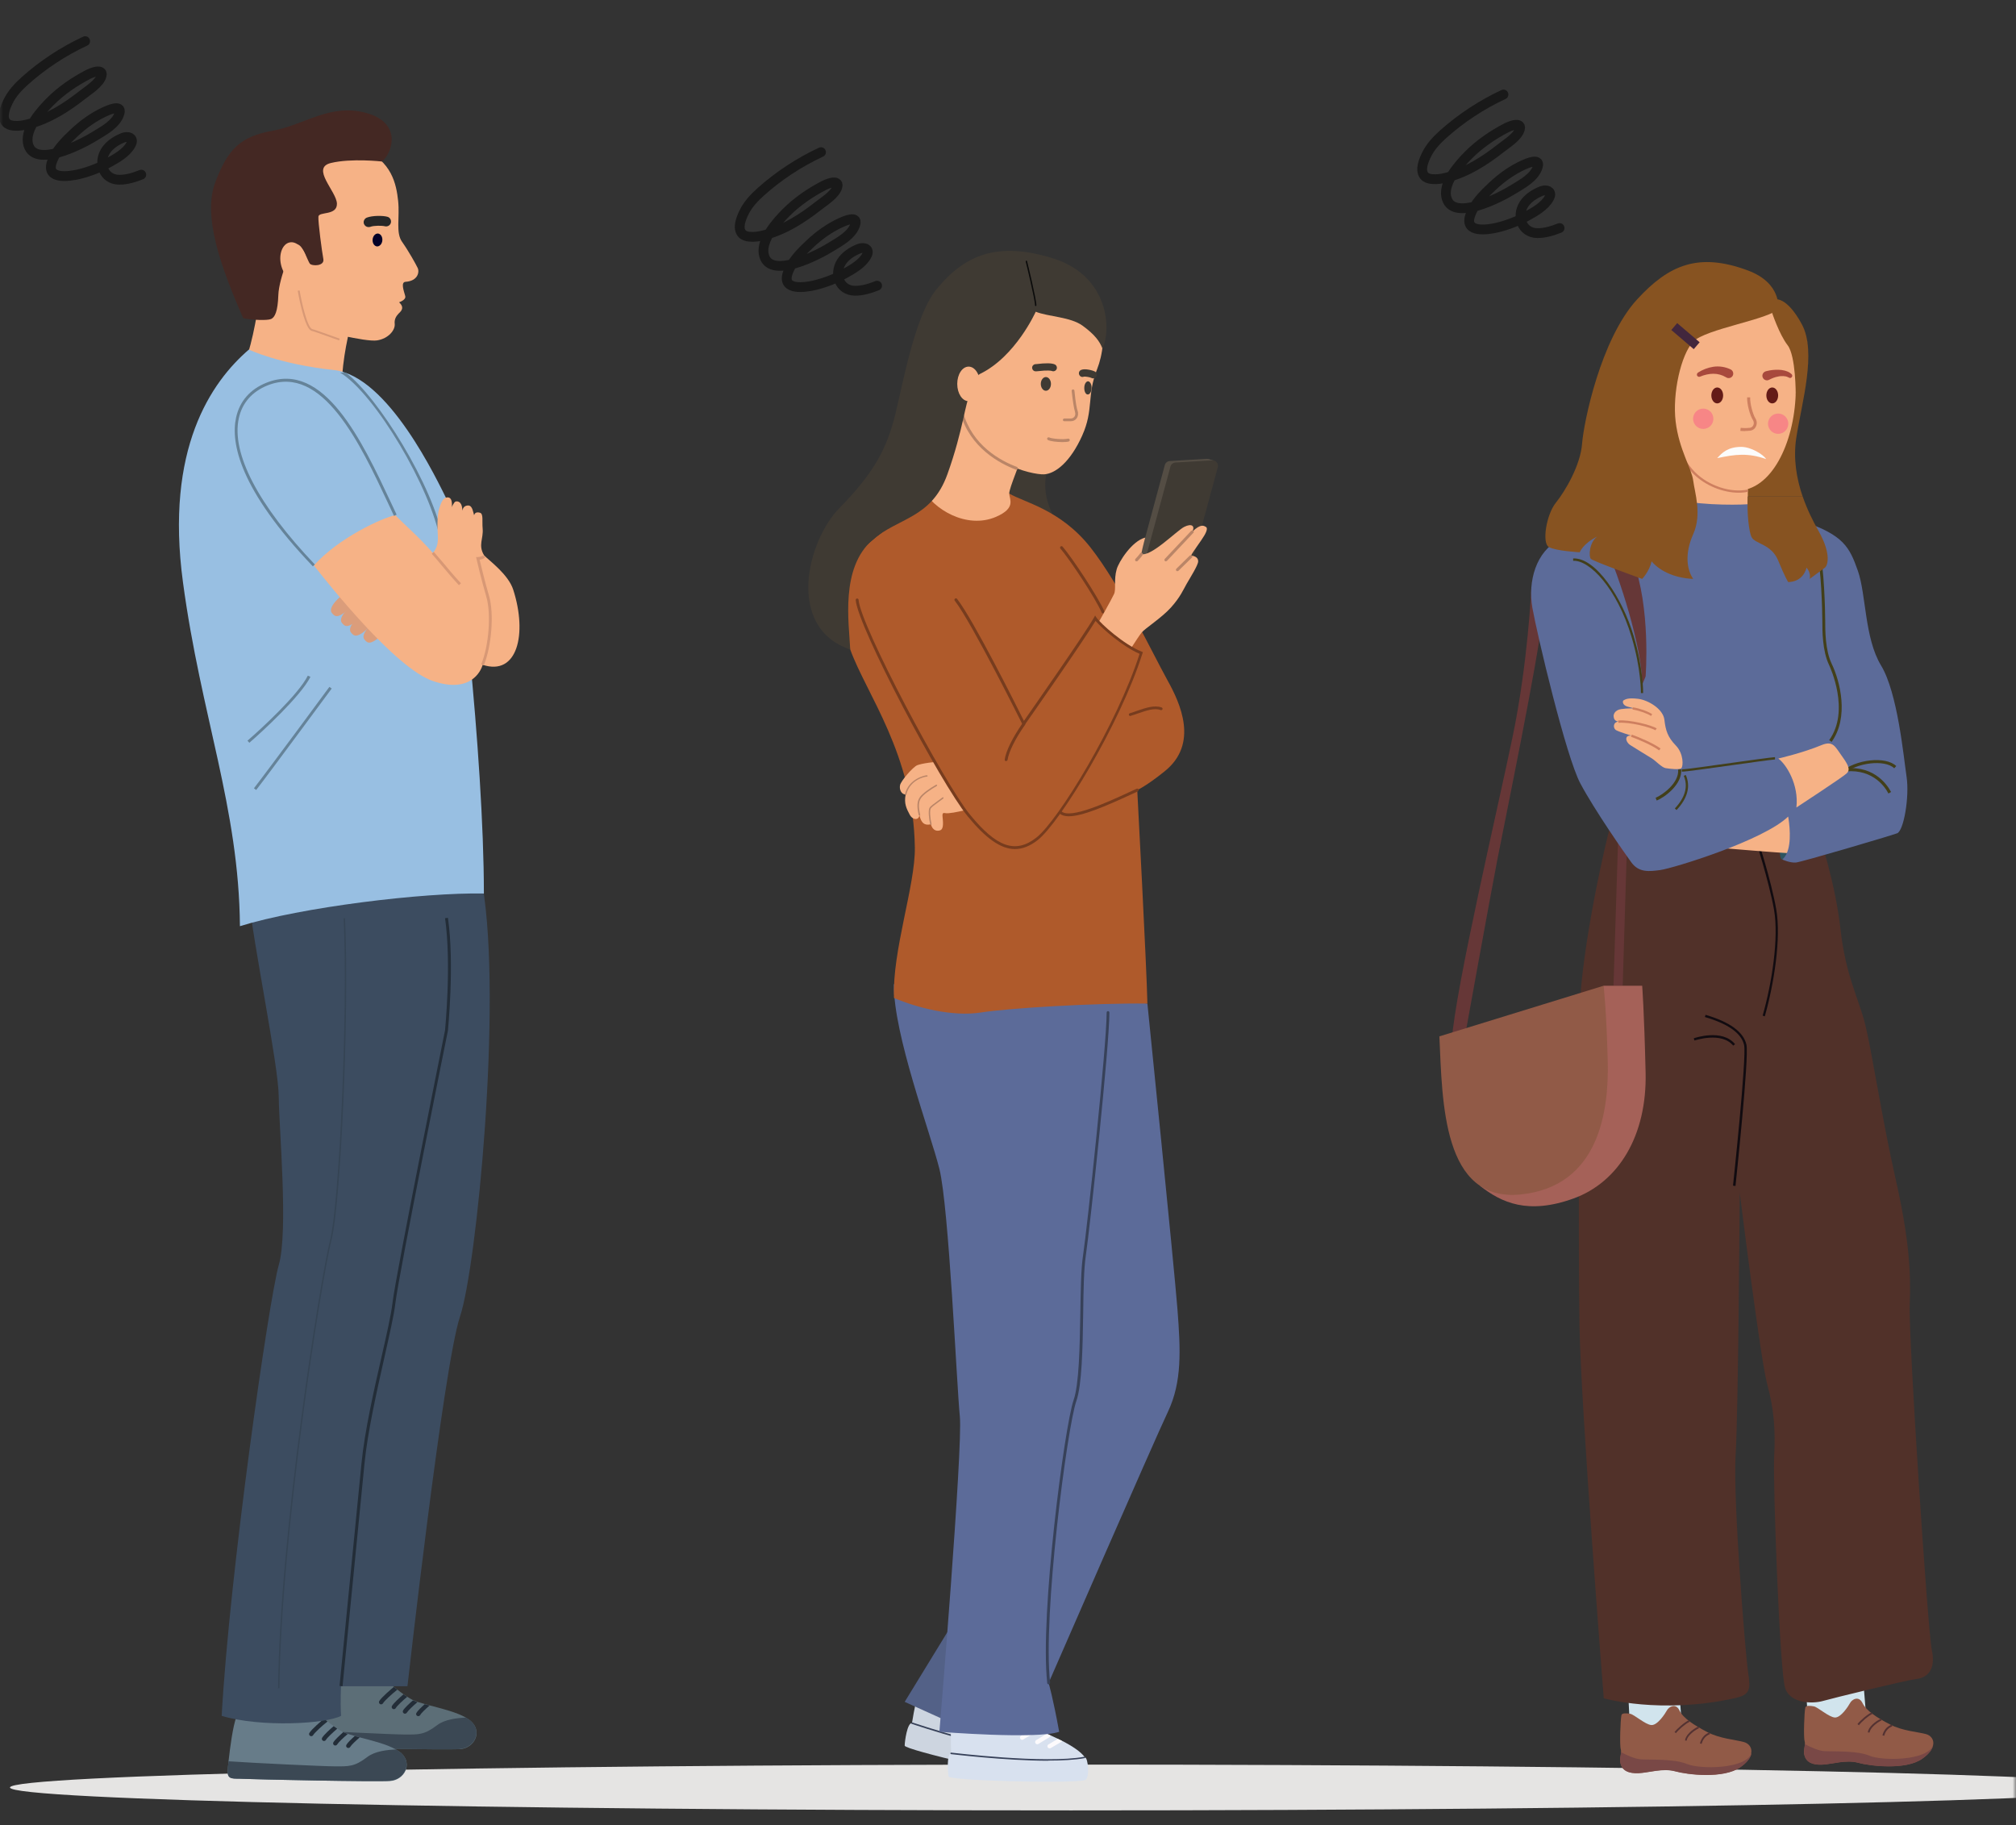 <svg width="306" height="277" viewBox="0 0 306 277" fill="none" xmlns="http://www.w3.org/2000/svg">
<rect x="0" y="0" width="306" height="277" fill="#333333" stroke="none"/>
<mask id="mask0_481_740" style="mask-type:alpha" maskUnits="userSpaceOnUse" x="0" y="0" width="306" height="277">
<rect width="306" height="277" fill="#D9D9D9"/>
</mask>
<g mask="url(#mask0_481_740)">
<g style="mix-blend-mode:multiply">
<path d="M162.561 274.776C251.505 274.776 323.609 273.219 323.609 271.298C323.609 269.378 251.505 267.821 162.561 267.821C73.617 267.821 1.513 269.378 1.513 271.298C1.513 273.219 73.617 274.776 162.561 274.776Z" fill="#E5E4E3"/>
</g>
<path d="M69.801 265.466C67.677 265.633 48.934 265.237 47.517 265.154C46.101 265.07 45.081 265.404 45.164 263.967C45.164 263.633 45.227 263.113 45.289 262.488C45.518 260.385 45.956 257.094 46.497 255.72L57.452 253.991C57.452 253.991 58.535 255.011 59.805 256.032C59.971 256.178 60.138 256.303 60.325 256.448C60.638 256.698 60.95 256.948 61.263 257.157C61.45 257.302 61.638 257.427 61.825 257.531C62.096 257.719 62.367 257.865 62.596 257.99C62.637 258.01 62.679 258.031 62.741 258.052C62.929 258.135 63.179 258.219 63.429 258.323C63.741 258.427 64.116 258.531 64.491 258.635C64.741 258.698 64.99 258.76 65.24 258.843C67.115 259.343 69.364 259.885 70.759 260.718C71.03 260.884 71.28 261.051 71.488 261.238C73.3 262.884 71.967 265.341 69.822 265.487L69.801 265.466Z" fill="#5C6E77"/>
<path d="M69.801 265.466C67.677 265.633 48.934 265.237 47.517 265.154C46.101 265.071 45.081 265.383 45.164 263.967C45.164 263.634 45.227 263.113 45.289 262.488C48.809 262.738 59.68 263.259 61.471 263.259C63.512 263.259 64.387 263.342 66.344 261.843C67.51 260.947 69.406 260.739 70.739 260.697C71.009 260.864 71.259 261.03 71.467 261.197C73.279 262.842 71.946 265.3 69.801 265.446V265.466Z" fill="#3B4854"/>
<path d="M60.305 256.448C60.305 256.448 60.284 256.49 60.263 256.49C59.555 257.052 58.368 258.114 58.139 258.51C58.077 258.614 57.972 258.677 57.847 258.677C57.785 258.677 57.743 258.677 57.681 258.635C57.535 258.552 57.473 258.343 57.556 258.198C57.889 257.615 59.43 256.323 59.784 256.032C59.951 256.178 60.117 256.302 60.305 256.448Z" fill="#232D38"/>
<path d="M61.805 257.532C61.117 258.115 60.264 258.907 60.076 259.24C60.014 259.344 59.91 259.406 59.785 259.406C59.722 259.406 59.681 259.406 59.618 259.365C59.451 259.281 59.41 259.073 59.493 258.927C59.743 258.49 60.639 257.678 61.242 257.157C61.43 257.303 61.617 257.428 61.805 257.532Z" fill="#232D38"/>
<path d="M63.387 258.323C62.721 258.885 61.95 259.614 61.763 259.927C61.7 260.031 61.596 260.093 61.471 260.093C61.409 260.093 61.367 260.093 61.305 260.052C61.138 259.968 61.096 259.76 61.18 259.614C61.388 259.239 62.117 258.573 62.679 258.073C62.867 258.157 63.117 258.24 63.367 258.344L63.387 258.323Z" fill="#232D38"/>
<path d="M65.22 258.843C64.595 259.385 63.928 260.009 63.783 260.301C63.72 260.405 63.616 260.468 63.491 260.468C63.429 260.468 63.387 260.468 63.325 260.426C63.158 260.343 63.116 260.134 63.2 259.989C63.387 259.655 63.949 259.114 64.47 258.656C64.72 258.718 64.97 258.781 65.22 258.864V258.843Z" fill="#232D38"/>
<path d="M59.201 270.299C57.077 270.465 38.333 270.07 36.917 269.986C35.501 269.903 34.48 270.216 34.564 268.799C34.564 268.466 34.626 267.946 34.689 267.321C34.918 265.217 35.355 261.927 35.897 260.552L46.851 258.824C46.851 258.824 47.934 259.844 49.205 260.865C49.371 261.01 49.538 261.135 49.725 261.281C50.038 261.531 50.35 261.781 50.662 261.989C50.85 262.135 51.037 262.26 51.225 262.385C51.495 262.572 51.766 262.718 51.995 262.843C52.037 262.864 52.078 262.885 52.141 262.906C52.328 262.989 52.578 263.072 52.828 263.176C53.141 263.28 53.516 263.385 53.89 263.489C54.14 263.551 54.39 263.614 54.64 263.697C56.514 264.197 58.764 264.738 60.159 265.571C60.43 265.738 60.68 265.905 60.888 266.071C62.7 267.716 61.367 270.174 59.222 270.32L59.201 270.299Z" fill="#677C89"/>
<path d="M59.201 270.298C57.077 270.465 38.333 270.069 36.917 269.986C35.501 269.902 34.48 270.215 34.564 268.798C34.564 268.465 34.626 267.945 34.689 267.32C38.208 267.57 49.08 268.09 50.871 268.09C52.911 268.09 53.786 268.174 55.744 266.674C56.91 265.779 58.805 265.57 60.138 265.529C60.409 265.695 60.659 265.862 60.867 266.029C62.679 267.674 61.346 270.131 59.201 270.277V270.298Z" fill="#3B4854"/>
<path d="M49.705 261.281C49.705 261.281 49.684 261.322 49.663 261.322C48.955 261.884 47.768 262.947 47.539 263.342C47.476 263.446 47.372 263.509 47.247 263.509C47.185 263.509 47.143 263.509 47.08 263.467C46.914 263.384 46.872 263.176 46.956 263.03C47.289 262.447 48.83 261.156 49.184 260.864C49.35 261.01 49.517 261.135 49.705 261.281Z" fill="#232D38"/>
<path d="M51.203 262.363C50.516 262.947 49.662 263.738 49.475 264.071C49.412 264.175 49.308 264.238 49.183 264.238C49.121 264.238 49.079 264.238 49.017 264.196C48.85 264.113 48.808 263.905 48.892 263.759C49.142 263.321 50.037 262.509 50.641 261.989C50.829 262.134 51.016 262.259 51.203 262.384V262.363Z" fill="#232D38"/>
<path d="M52.808 263.155C52.142 263.717 51.371 264.446 51.184 264.758C51.121 264.862 51.017 264.925 50.892 264.925C50.83 264.925 50.788 264.925 50.726 264.883C50.559 264.8 50.517 264.592 50.601 264.446C50.809 264.071 51.538 263.405 52.1 262.905C52.288 262.988 52.538 263.071 52.788 263.176L52.808 263.155Z" fill="#232D38"/>
<path d="M54.619 263.675C53.994 264.216 53.328 264.841 53.161 265.133C53.099 265.237 52.995 265.299 52.87 265.299C52.807 265.299 52.766 265.299 52.703 265.258C52.537 265.174 52.495 264.966 52.578 264.82C52.766 264.487 53.328 263.946 53.849 263.488C54.099 263.55 54.349 263.613 54.598 263.696L54.619 263.675Z" fill="#232D38"/>
<path d="M37.709 135.888C38.438 143.385 42.291 161.691 42.311 166.502C42.353 171.313 43.79 186.911 42.311 192.014C40.833 197.116 34.835 238.831 33.648 260.427C39.646 262.218 49.496 261.635 51.766 260.427C51.641 258.032 51.766 255.929 51.766 255.929H59.243C63.346 255.929 61.846 255.929 61.846 255.929C61.846 255.929 67.302 207.321 69.823 199.823C72.342 192.326 76.258 152.278 73.238 134.346H46.893L37.688 135.929L37.709 135.888Z" fill="#3C4C60"/>
<path d="M42.415 256.24H42.207C42.457 232.54 48.621 194.012 50.121 188.118C51.454 182.849 52.828 154.276 52.162 139.365H52.37C53.057 154.276 51.683 182.891 50.329 188.16C48.83 194.054 42.665 232.561 42.415 256.24Z" fill="#354454"/>
<path d="M51.975 255.928L51.537 255.886C51.537 255.886 54.057 230.249 54.87 222.085C55.349 217.212 56.765 210.964 57.91 205.945C58.702 202.488 59.368 199.51 59.576 197.761C60.076 193.408 67.49 156.733 67.553 156.358C67.553 156.275 68.552 146.362 67.553 139.364L67.99 139.302C69.01 146.341 67.99 156.317 67.99 156.421C67.907 156.817 60.513 193.47 60.014 197.802C59.805 199.593 59.118 202.571 58.347 206.029C57.223 211.027 55.807 217.275 55.328 222.106C54.516 230.27 51.995 255.907 51.995 255.907L51.975 255.928Z" fill="#232D38"/>
<path d="M37.188 54.645C39.021 60.643 49.247 66.641 52.037 63.579C51.496 59.06 52.079 54.562 52.766 51.354C52.766 51.25 52.808 51.167 52.829 51.063C53.412 48.376 54.016 46.627 54.016 46.627L46.539 39.588L40.312 38.838L39.354 45.481C39.354 45.481 38.355 52.437 37.209 54.645H37.188Z" fill="#F6B286"/>
<path d="M36.105 39.837C37.667 49.084 45.352 43.877 45.352 43.877C45.352 43.877 46.31 49.625 47.393 49.875C48.476 50.125 55.474 51.937 57.223 51.666C58.972 51.395 60.014 50.083 59.91 49.146C59.826 48.397 60.201 47.917 60.493 47.605C60.576 47.522 60.639 47.459 60.701 47.397C61.013 47.064 61.346 46.585 60.576 45.877C60.576 45.877 61.638 45.543 61.513 44.96C61.513 44.919 61.492 44.856 61.471 44.794C61.284 44.127 60.805 42.815 61.555 42.773C63.45 42.648 63.7 41.253 63.388 40.649C63.096 40.045 62.034 38.129 61.034 36.713C60.035 35.318 60.701 33.006 60.43 30.486C60.16 27.987 59.493 24.405 54.911 22.551C40.833 16.866 34.523 30.569 36.085 39.816L36.105 39.837Z" fill="#F6B286"/>
<path d="M45.185 44.107C45.185 44.107 45.435 45.565 45.81 47.022C46.58 50.042 47.143 50.167 47.351 50.23C47.642 50.292 48.476 50.605 49.538 50.979C50.142 51.188 50.808 51.438 51.474 51.667C51.495 51.562 51.537 51.479 51.558 51.396C50.871 51.146 50.204 50.917 49.621 50.709C48.517 50.313 47.705 50.021 47.413 49.959C46.705 49.792 45.852 46.273 45.477 44.086L45.185 44.128V44.107Z" fill="#D89875"/>
<path d="M56.557 36.359C56.515 36.9 56.807 37.358 57.223 37.4C57.619 37.421 57.994 37.025 58.035 36.484C58.077 35.942 57.785 35.484 57.369 35.442C56.973 35.422 56.598 35.817 56.557 36.359Z" fill="#040027"/>
<path d="M55.911 34.464C56.015 34.464 56.119 34.464 56.223 34.423C56.744 34.214 58.014 34.235 58.41 34.339C58.806 34.443 59.222 34.214 59.327 33.819C59.431 33.423 59.202 33.007 58.806 32.902C58.16 32.715 56.557 32.694 55.682 33.027C55.307 33.173 55.099 33.61 55.245 33.985C55.349 34.256 55.599 34.443 55.89 34.464H55.911Z" fill="#272727"/>
<path d="M57.972 24.509C59.472 23.364 61.179 18.699 55.64 17.158C50.1 15.617 46.247 18.97 41.374 19.844C36.501 20.719 34.585 22.593 32.669 27.696C30.753 32.798 33.481 40.462 36.917 48.293C38.271 48.584 40.583 48.668 41.145 48.418C41.707 48.168 42.165 47.314 42.248 44.773C42.332 42.232 44.456 36.859 45.248 37.13C46.039 37.401 46.705 39.587 47.018 40.004C47.33 40.42 49.288 40.42 49.08 39.317C48.871 38.213 48.267 33.694 48.33 32.882C48.392 32.069 51.183 32.777 51.141 30.903C51.079 29.029 47.122 25.488 50.225 24.738C53.328 23.989 57.951 24.509 57.951 24.509H57.972Z" fill="#442823"/>
<path d="M42.644 40.128C42.998 41.753 44.144 42.857 45.206 42.627C46.268 42.398 46.872 40.899 46.518 39.295C46.164 37.692 45.018 36.567 43.956 36.796C42.894 37.025 42.29 38.525 42.644 40.128Z" fill="#F6B286"/>
<path d="M37.772 53.061C32.045 57.997 25.026 68.118 27.775 88.403C30.504 108.688 36.272 122.578 36.418 140.572C45.623 137.698 64.283 135.428 73.447 135.616C73.447 115.123 69.511 79.198 67.928 76.032C66.345 72.867 58.931 57.039 50.684 56.164C42.437 55.29 37.772 53.061 37.772 53.061Z" fill="#98BFE2"/>
<path d="M66.845 82.114C65.429 74.096 56.911 59.767 51.642 56.56H52.475C57.286 60.121 65.825 73.762 67.282 82.03L66.845 82.114Z" fill="#658399"/>
<path d="M37.854 112.749L37.563 112.416C39.479 110.771 45.289 105.439 46.726 102.545L47.122 102.732C45.643 105.669 39.791 111.063 37.854 112.729V112.749Z" fill="#658399"/>
<path d="M38.895 119.913L38.541 119.643C40.541 117.081 49.913 104.377 49.996 104.252L50.35 104.502C50.246 104.627 40.874 117.352 38.875 119.913H38.895Z" fill="#658399"/>
<path d="M50.371 93.027C50.829 93.61 51.308 94.069 53.432 91.944C55.556 89.82 53.265 89.466 52.391 90.007C51.516 90.549 49.725 92.215 50.371 93.027Z" fill="#DB9D7B"/>
<path d="M51.891 94.527C52.349 95.11 52.828 95.568 54.953 93.444C57.077 91.32 54.786 90.966 53.911 91.507C53.036 92.049 51.245 93.715 51.891 94.527Z" fill="#DB9D7B"/>
<path d="M53.266 95.985C53.724 96.568 54.203 97.026 56.327 94.902C58.452 92.777 56.161 92.423 55.286 92.965C54.411 93.506 52.62 95.172 53.266 95.985Z" fill="#DB9D7B"/>
<path d="M55.307 97.046C55.765 97.629 56.244 98.088 58.368 95.963C60.492 93.839 58.201 93.485 57.327 94.027C56.452 94.568 54.661 96.234 55.307 97.046Z" fill="#DB9D7B"/>
<path d="M47.643 85.821C49.767 88.528 59.993 101.42 65.699 103.357C71.385 105.314 73.009 101.857 73.259 100.899C78.528 102.648 80.069 96.234 77.903 89.507C77.174 87.216 74.342 85.155 73.488 84.301C72.53 82.739 73.405 81.76 73.259 80.219C73.155 79.115 73.405 77.99 72.863 77.824C71.718 77.491 72.093 78.782 71.864 77.824C71.697 77.137 71.489 76.72 71.072 76.72C69.906 76.72 70.26 78.24 70.177 77.324C70.135 76.97 70.094 76.616 69.864 76.345C69.635 76.074 69.177 75.991 68.969 76.262C68.886 76.366 68.615 76.803 68.594 76.949C68.49 77.449 68.906 75.533 67.99 75.491C67.199 75.45 66.928 76.408 66.699 77.074C66.449 77.824 66.428 78.615 66.407 79.386C66.345 81.364 66.865 82.551 65.699 83.926C63.679 81.573 61.263 79.511 60.014 78.199C58.764 76.887 48.393 80.406 48.393 80.406L47.643 85.821Z" fill="#F6B286"/>
<path d="M40.541 58.269C34.148 60.81 32.419 69.827 47.664 85.801C51.392 81.636 58.014 78.595 60.035 78.179C55.724 69.119 49.726 54.603 40.562 58.269H40.541Z" fill="#98BFE2"/>
<path d="M47.497 85.967C36.334 74.283 35.001 67.223 35.834 63.37C36.376 60.892 37.979 59.059 40.458 58.081C49.184 54.603 55.015 67.056 59.284 76.157C59.597 76.824 59.909 77.49 60.201 78.115L59.805 78.303C59.513 77.678 59.201 77.011 58.889 76.345C54.703 67.411 48.955 55.165 40.603 58.497C38.271 59.434 36.751 61.163 36.251 63.474C35.084 68.785 39.187 76.657 47.788 85.675L47.476 85.967H47.497Z" fill="#658399"/>
<path d="M69.677 88.841C68.636 87.716 67.782 86.696 67.032 85.8C66.512 85.175 66.033 84.592 65.533 84.051L65.845 83.759C66.324 84.301 66.824 84.884 67.345 85.509C68.095 86.404 68.928 87.425 69.969 88.528L69.656 88.82L69.677 88.841Z" fill="#D89875"/>
<path d="M73.446 100.982L73.05 100.815C74.217 97.941 74.571 93.172 73.821 90.59C73.071 88.049 72.322 84.841 72.322 84.8L72.259 84.55H72.53C72.78 84.529 73.196 84.446 73.321 84.3L73.654 84.571C73.467 84.821 73.071 84.904 72.8 84.946C72.988 85.737 73.613 88.34 74.237 90.465C75.008 93.109 74.633 98.024 73.446 100.961V100.982Z" fill="#D89875"/>
<path d="M273.626 75.367H265.024C265.087 74.409 265.191 73.513 265.295 72.826L269.44 45.44C269.44 45.44 271.168 44.94 273.48 49.188C275.791 53.437 273.48 61.08 272.647 66.474C272.168 69.618 272.688 72.659 273.626 75.387V75.367Z" fill="#875321"/>
<path d="M265.295 66.454H255.381V79.928H265.295V66.454Z" fill="#F6B286"/>
<path d="M283.476 263.176L274.584 263.988L273.938 253.117L282.622 252.742L283.476 263.176Z" fill="#D1E4ED"/>
<path d="M255.32 262.551L247.448 263.218L246.906 252.347L254.57 251.972L255.32 262.551Z" fill="#D1E4ED"/>
<path d="M272.563 59.789C272.313 67.286 268.877 74.471 263.649 74.471C258.422 74.471 253.341 68.39 253.341 60.893C253.341 53.395 260.255 45.023 265.461 45.461C272.605 46.044 272.875 50.855 272.584 59.789H272.563Z" fill="#F6B286"/>
<path d="M263.901 74.783C261.527 74.783 258.84 73.7 257.07 71.95C254.633 69.514 253.175 65.369 253.175 60.892H253.529C253.529 65.286 254.945 69.326 257.32 71.7C259.361 73.741 262.714 74.845 265.275 74.304L265.338 74.637C264.88 74.741 264.401 74.783 263.901 74.783Z" fill="#CE7F5F"/>
<path d="M261.547 60.018C261.547 60.684 261.151 61.226 260.651 61.226C260.152 61.226 259.756 60.684 259.756 60.018C259.756 59.352 260.152 58.81 260.651 58.81C261.151 58.81 261.547 59.352 261.547 60.018Z" fill="#641B17"/>
<path d="M269.897 60.018C269.897 60.684 269.502 61.226 269.002 61.226C268.502 61.226 268.106 60.684 268.106 60.018C268.106 59.352 268.502 58.81 269.002 58.81C269.502 58.81 269.897 59.352 269.897 60.018Z" fill="#641B17"/>
<path d="M264.88 65.433C264.463 65.433 264.151 65.392 264.151 65.392L264.213 64.933C264.213 64.933 264.859 65.017 265.567 64.933C265.817 64.913 266.025 64.767 266.129 64.538C266.254 64.288 266.212 63.996 266.067 63.746C265.629 63.08 265.15 61.372 265.192 60.31H265.65C265.608 61.247 266.067 62.892 266.441 63.496C266.691 63.871 266.712 64.35 266.525 64.725C266.358 65.1 266.025 65.329 265.608 65.371C265.359 65.392 265.109 65.412 264.88 65.412V65.433Z" fill="#CE7F5F"/>
<path d="M268.085 69.681C267.627 68.973 265.794 67.827 264.295 67.827C262.316 67.827 261.4 68.681 260.65 69.535C263.379 68.952 265.295 68.702 268.085 69.681Z" fill="#FCFCFC"/>
<path d="M257.777 56.519C258.443 56.102 259.235 55.79 260.068 55.665C260.922 55.54 261.838 55.665 262.671 56.061C263.025 56.227 263.171 56.623 263.025 56.977C262.858 57.331 262.463 57.477 262.109 57.331C262.088 57.331 262.067 57.31 262.046 57.289L261.963 57.248C261.401 56.914 260.755 56.727 260.068 56.727C259.401 56.727 258.693 56.894 258.048 57.164C257.881 57.248 257.673 57.164 257.589 56.998C257.527 56.831 257.589 56.665 257.714 56.56H257.756L257.777 56.519Z" fill="#A8493D"/>
<path d="M244.907 123.413C242.887 130.91 239.742 146.217 239.742 154.61C239.742 163.003 239.534 188.577 239.742 201.156C239.95 213.735 243.428 257.761 243.428 257.761C243.428 257.761 252.029 260.219 263.234 257.761C265.629 257.241 265.754 256.512 265.337 253.783C264.921 251.055 263.025 227.563 263.442 220.858C263.859 214.152 264.067 181.017 264.067 181.017C264.067 181.017 267.211 206.383 268.253 210.153C269.294 213.922 269.502 217.275 269.294 221.066C269.086 224.835 270.127 253.992 270.981 256.283C271.814 258.594 275.167 258.594 276.646 258.178C278.104 257.761 289.225 255.033 290.911 254.825C292.598 254.616 293.848 253.367 293.223 250.43C292.598 247.494 289.662 202.843 289.87 198.011C290.078 193.18 289.766 187.952 287.725 178.935C285.684 169.917 284.101 159.442 283.102 155.443C282.102 151.465 280.144 148.112 279.353 140.969C278.562 133.846 276.042 126.453 276.042 126.453L244.928 123.413H244.907Z" fill="#513129"/>
<path d="M271.419 57.269C271.189 57.123 270.919 57.103 270.669 57.082C270.419 57.082 270.169 57.082 269.919 57.144C269.419 57.228 268.961 57.415 268.524 57.644C268.191 57.831 267.753 57.686 267.587 57.352C267.399 57.019 267.545 56.582 267.878 56.415C267.92 56.395 267.982 56.374 268.024 56.353L268.191 56.311C268.774 56.165 269.357 56.103 269.961 56.124C270.273 56.124 270.565 56.165 270.898 56.249C271.21 56.353 271.544 56.415 271.939 56.79C272.064 56.915 272.085 57.144 271.939 57.269C271.835 57.394 271.648 57.394 271.523 57.311L271.439 57.248L271.419 57.269Z" fill="#A8493D"/>
<path d="M260.068 63.558C260.068 64.412 259.38 65.099 258.526 65.099C257.673 65.099 256.985 64.412 256.985 63.558C256.985 62.704 257.673 62.017 258.526 62.017C259.38 62.017 260.068 62.704 260.068 63.558Z" fill="#F78686"/>
<path d="M269.898 65.849C270.749 65.849 271.439 65.159 271.439 64.308C271.439 63.457 270.749 62.767 269.898 62.767C269.047 62.767 268.357 63.457 268.357 64.308C268.357 65.159 269.047 65.849 269.898 65.849Z" fill="#F78686"/>
<path d="M267.878 154.255L267.544 154.151C268.94 149.257 270.023 142.384 269.273 138.073C268.502 133.742 266.357 127.098 266.336 127.015L266.67 126.911C266.67 126.911 268.856 133.637 269.606 138.011C270.377 142.364 269.273 149.299 267.878 154.234V154.255Z" fill="#110B10"/>
<path d="M232.432 89.299C232.432 89.299 231.933 100.503 229.621 111.687C227.309 122.87 220.957 149.757 220.353 157.962L222.353 157.317C222.353 157.317 226.226 135.866 227.309 130.305C228.392 124.745 233.453 100.17 234.098 93.818L232.453 89.32L232.432 89.299Z" fill="#663737"/>
<path d="M270.501 130.451C270.043 130.347 270.168 128.619 270.168 128.619L271.959 128.306L271.459 129.931L270.501 130.451Z" fill="#2E5460"/>
<path d="M261.464 128.723C261.464 128.723 270.107 129.452 272.189 129.535C274.272 129.597 273.939 123.433 273.939 123.433H267.712L261.464 128.723Z" fill="#F6B286"/>
<path d="M245.635 126.474L244.906 149.612H246.302L246.968 127.661L245.635 126.474Z" fill="#663737"/>
<path d="M265.295 76.532C263.067 76.678 256.757 76.678 253.341 75.512C249.947 74.346 240.179 80.177 236.68 81.927C233.182 83.676 231.87 88.195 232.598 92.277C233.327 96.359 237.701 114.873 239.888 118.934C242.074 123.016 246.448 129.285 247.614 130.888C248.78 132.492 250.384 132.263 251.988 132.055C253.987 131.784 267.711 127.556 271.418 123.933C271.418 123.933 271.98 126.931 271.418 128.91C271.106 130.055 270.523 130.451 270.523 130.451C270.523 130.451 271.689 130.993 272.605 130.909C273.501 130.826 286.975 126.848 287.954 126.473C288.954 126.119 289.849 120.954 289.391 117.893C288.933 114.832 288.037 105.147 285.517 101.003C282.997 96.838 283.268 90.257 281.998 86.633C280.727 83.03 279.832 81.218 273.688 79.136C267.545 77.053 265.316 76.532 265.316 76.532H265.295Z" fill="#5C6B99"/>
<path d="M278.02 112.603L277.645 112.332C280.873 107.855 277.749 101.191 277.624 100.92C276.604 98.796 276.604 95.713 276.604 94.235C276.604 92.589 276.416 86.092 275.792 83.905L276.229 83.78C276.854 86.008 277.041 92.569 277.041 94.235C277.041 95.692 277.041 98.692 278.02 100.732C279.29 103.377 280.706 108.855 277.999 112.624L278.02 112.603Z" fill="#423F1A"/>
<path d="M255.278 117.123V116.769C255.861 116.769 259.402 116.269 262.797 115.79C265.775 115.373 268.607 114.978 269.419 114.915V115.269C268.628 115.332 265.816 115.727 262.838 116.144C259.423 116.623 255.882 117.123 255.278 117.123Z" fill="#423F1A"/>
<path d="M286.642 120.434C285.976 119.184 283.914 116.394 279.374 117.185L279.291 116.727C284.122 115.873 286.33 118.872 287.038 120.205L286.642 120.434Z" fill="#423F1A"/>
<path d="M279.727 117.54L279.415 117.186C281.664 115.228 286.225 114.728 287.828 116.27L287.516 116.603C286.079 115.228 281.768 115.728 279.727 117.54Z" fill="#423F1A"/>
<path d="M251.467 121.517L251.3 121.08C252.341 120.663 254.903 118.81 254.716 116.81L255.174 116.769C255.382 119.039 252.654 121.038 251.467 121.496V121.517Z" fill="#423F1A"/>
<path d="M254.466 122.934L254.216 122.705C255.799 121.018 256.257 119.352 255.569 117.748L255.882 117.623C256.632 119.373 256.153 121.164 254.466 122.955V122.934Z" fill="#423F1A"/>
<path d="M252.633 109.25C252.446 107.605 250.175 106.251 248.634 106.064C247.072 105.876 246.739 106.147 246.468 106.272C246.198 106.397 246.281 107.063 247.052 107.251C247.822 107.438 248.03 107.521 248.03 107.521C248.03 107.521 247.01 107.48 246.052 107.626C245.094 107.771 244.886 108.459 244.927 108.729C244.948 109 245.031 109.437 245.656 109.521C244.782 109.604 244.823 110.583 245.323 110.833C245.823 111.104 247.239 111.52 247.635 111.666C246.573 111.499 246.656 112.561 247.447 113.082C248.239 113.603 250.092 114.706 250.717 115.102C251.342 115.498 252.196 116.456 252.8 116.581C253.404 116.685 254.945 116.872 255.215 116.581C255.486 116.289 255.59 114.415 254.362 113.144C253.133 111.874 252.82 110.874 252.633 109.25Z" fill="#F6B286"/>
<path d="M250.612 108.667C250.071 108.313 248.863 107.855 247.801 107.688L247.842 107.355C248.842 107.501 250.133 107.959 250.779 108.396L250.591 108.688L250.612 108.667Z" fill="#CE7F5F"/>
<path d="M251.279 110.854C250.675 110.417 247.322 109.542 245.656 109.709L245.614 109.355C247.28 109.188 250.758 110.063 251.466 110.563L251.258 110.833L251.279 110.854Z" fill="#CE7F5F"/>
<path d="M251.842 113.894C250.759 113.103 248.489 112.145 247.573 111.832L247.677 111.499C248.614 111.812 250.926 112.79 252.05 113.603L251.842 113.873V113.894Z" fill="#CE7F5F"/>
<path d="M244.032 83.844C245.386 86.447 249.489 98.734 249.218 104.024L249.78 102.67C249.78 102.67 250.613 92.257 247.823 84.948L244.032 83.844Z" fill="#663737"/>
<path d="M249.425 105.189H249.071C249.071 105.189 249.113 101.503 247.634 96.63C245.448 89.362 241.324 84.988 238.783 85.113V84.759C242.219 84.592 246.239 90.736 247.967 96.526C249.446 101.441 249.404 105.148 249.404 105.189H249.425Z" fill="#423F1A"/>
<path d="M269.919 115.123C271.127 115.998 273.064 119.08 272.668 122.558C272.668 122.558 279.77 117.914 280.311 117.372C280.853 116.831 280.624 116.206 279.603 114.79C278.562 113.374 278.27 112.353 276.5 113.082C273.647 114.269 269.94 115.123 269.94 115.123H269.919Z" fill="#F6B286"/>
<path d="M269.897 46.877C268.627 48.46 258.86 49.918 257.006 51.855C255.153 53.791 253.82 59.706 254.34 63.996C254.861 68.286 256.777 71.118 257.006 72.951C257.235 74.763 258.36 78.054 257.006 81.073C255.652 84.114 256.069 86.53 257.006 87.863C253.841 87.738 251.675 86.405 250.696 85.197C250.321 86.78 249.259 87.863 249.259 87.863C249.259 87.863 241.824 85.197 241.47 84.822C241.116 84.468 241.22 82.281 242.449 81.427C240.262 82.51 239.783 83.822 239.783 83.822C239.783 83.822 236.18 83.635 235.097 83.031C234.014 82.427 234.702 78.137 236.139 76.325C237.596 74.513 239.887 70.619 240.137 67.349C240.387 64.079 242.969 51.438 248.509 45.419C253.341 40.171 257.839 38.276 265.295 41.046C270.501 42.983 269.897 46.856 269.897 46.856V46.877Z" fill="#875321"/>
<path d="M263.088 158.712C261.297 156.526 257.236 157.921 257.194 157.921L257.09 157.588C257.257 157.525 261.422 156.109 263.359 158.483L263.088 158.692V158.712Z" fill="#110B10"/>
<path d="M263.379 179.997L263.046 179.955C263.067 179.768 265.128 160.462 264.733 158.629C264.337 156.838 262.338 155.401 258.776 154.36L258.881 154.027C262.567 155.11 264.649 156.63 265.087 158.567C265.503 160.462 263.504 179.205 263.421 180.018L263.379 179.997Z" fill="#110B10"/>
<path d="M224.663 179.996C227.912 182.537 231.911 184.391 238.804 181.912C245.698 179.434 250.009 172.332 249.779 162.752C249.55 153.172 249.259 149.611 249.259 149.611H243.407L224.663 179.996Z" fill="#A56158"/>
<path d="M218.478 157.296C218.936 167.23 218.936 182.516 230.849 181.287C242.74 180.059 244.219 168.604 244.032 161.045C243.844 153.464 243.407 149.611 243.407 149.611L218.478 157.296Z" fill="#915A47"/>
<path d="M293.41 264.904C293.286 265.508 292.786 266.216 291.765 266.924C289.245 268.694 283.831 268.028 282.019 267.528C280.207 267.028 278.062 267.757 276.583 267.82C275.104 267.882 274.146 267.466 273.876 266.341C273.73 265.758 273.938 265.175 273.959 264.696C273.959 264.529 273.959 264.383 273.917 264.258C273.73 263.738 273.855 259.885 274.021 259.156C274.105 258.844 274.73 258.864 275.334 258.989C275.937 259.114 277.583 260.614 278.499 260.676C279.415 260.739 280.561 258.948 280.832 258.448C281.102 257.948 282.123 257.303 282.706 258.49C283.289 259.677 284.934 260.718 286.85 261.718C288.745 262.717 291.14 262.863 292.348 263.196C293.056 263.384 293.619 264.05 293.41 264.904Z" fill="#915A47"/>
<path d="M293.41 264.925C293.285 265.529 292.785 266.216 291.765 266.945C289.245 268.715 283.83 268.049 282.018 267.549C280.206 267.049 278.061 267.778 276.583 267.841C275.104 267.903 274.146 267.487 273.875 266.362C273.729 265.779 273.938 265.196 273.958 264.717C274.771 265.154 276.041 265.737 276.916 265.779C278.332 265.862 281.893 265.675 283.788 266.487C285.684 267.278 292.452 267.258 293.389 264.946L293.41 264.925Z" fill="#794846"/>
<path d="M282.144 261.843L281.936 261.677C282.373 261.114 283.456 260.177 284.081 259.906L284.185 260.156C283.622 260.385 282.56 261.302 282.165 261.843H282.144Z" fill="#543232"/>
<path d="M283.518 262.947C283.518 262.239 284.559 261.281 285.496 260.864L285.6 261.114C284.767 261.489 283.788 262.384 283.788 262.947H283.518Z" fill="#543232"/>
<path d="M285.976 263.447L285.726 263.384C285.872 262.822 286.226 262.093 287.121 261.76L287.225 262.01C286.434 262.322 286.122 262.968 285.997 263.467L285.976 263.447Z" fill="#543232"/>
<path d="M265.836 266.153C265.691 266.778 265.212 267.486 264.15 268.215C261.588 270.006 256.09 269.339 254.236 268.819C252.383 268.319 250.217 269.048 248.718 269.11C247.218 269.173 246.239 268.756 245.968 267.611C245.823 267.028 246.031 266.424 246.052 265.924C246.052 265.757 246.052 265.612 246.01 265.487C245.823 264.945 245.948 261.051 246.114 260.301C246.198 259.989 246.843 260.009 247.447 260.113C248.072 260.238 249.738 261.759 250.654 261.821C251.591 261.884 252.758 260.072 253.028 259.572C253.299 259.072 254.341 258.406 254.924 259.614C255.507 260.822 257.194 261.863 259.131 262.883C261.067 263.904 263.483 264.05 264.712 264.404C265.441 264.612 266.003 265.258 265.795 266.153H265.836Z" fill="#915A47"/>
<path d="M265.837 266.174C265.691 266.778 265.212 267.486 264.15 268.236C261.588 270.027 256.09 269.361 254.237 268.84C252.383 268.34 250.217 269.069 248.718 269.131C247.218 269.194 246.239 268.777 245.969 267.632C245.823 267.049 246.031 266.445 246.052 265.945C246.885 266.382 248.155 266.966 249.072 267.028C250.509 267.111 254.132 266.924 256.069 267.736C258.006 268.548 264.879 268.527 265.837 266.153V266.174Z" fill="#794846"/>
<path d="M254.383 263.051L254.174 262.884C254.612 262.322 255.715 261.364 256.34 261.093L256.444 261.343C255.861 261.593 254.799 262.509 254.383 263.051Z" fill="#543232"/>
<path d="M255.777 264.155C255.777 263.447 256.84 262.469 257.777 262.052L257.881 262.302C257.048 262.677 256.027 263.593 256.027 264.176H255.757L255.777 264.155Z" fill="#543232"/>
<path d="M258.277 264.674L258.027 264.612C258.173 264.05 258.527 263.3 259.444 262.946L259.548 263.196C258.735 263.508 258.423 264.175 258.277 264.674Z" fill="#543232"/>
<path d="M276.999 86.154C276.645 86.403 274.688 87.861 274.688 87.861C274.688 87.861 274.938 87.007 274.209 86.154C273.605 88.465 271.418 88.34 271.418 88.34C271.418 88.34 270.939 87.611 269.898 85.071C268.856 82.53 266.399 82.592 265.857 81.509C265.462 80.718 265.129 77.781 265.295 75.366H273.626C274.292 77.302 275.167 79.073 276.021 80.572C278.082 84.217 277.353 85.904 276.999 86.154Z" fill="#875321"/>
<path d="M257.98 51.949L254.574 49.041L253.682 50.087L257.087 52.994L257.98 51.949Z" fill="#42273D"/>
<path d="M268.981 47.48C268.981 47.48 270.064 50.75 271.334 52.395C272.605 54.041 272.563 59.934 272.563 59.934L274.333 51.875L269.897 46.044L269.002 47.48H268.981Z" fill="#875321"/>
<path d="M228.205 14.345C224.894 15.887 221.791 17.927 219.062 20.364C218.063 21.26 217.105 22.28 216.522 23.488C216.105 24.342 215.48 25.821 216.188 26.674C216.459 27.008 216.896 27.133 217.313 27.174C218.104 27.258 218.875 27.133 219.645 26.924C222.686 26.133 225.373 24.404 227.809 22.488C228.705 21.78 230.413 20.739 230.704 19.573C230.746 19.448 230.746 19.302 230.704 19.198C230.413 18.594 229.08 19.198 228.684 19.385C226.56 20.489 224.54 21.864 222.853 23.571C221.457 24.988 219.166 27.549 219.5 29.736C220.187 33.984 227.976 29.819 229.642 28.778C230.996 27.945 232.995 26.904 233.432 25.238C233.786 23.884 231.704 24.821 231.246 25.029C229.496 25.821 227.913 26.966 226.518 28.278C225.206 29.507 223.665 31.027 223.123 32.797C222.311 35.401 225.789 34.88 227.226 34.547C228.788 34.172 230.308 33.589 231.725 32.818C232.932 32.152 234.474 31.298 235.14 30.048C235.223 29.882 235.307 29.715 235.307 29.528C235.307 28.799 234.432 28.82 233.953 29.007C232.912 29.424 231.912 30.069 231.308 31.006C230.142 32.839 230.996 35.338 233.328 35.38C234.494 35.401 235.682 35.026 236.723 34.609" stroke="#191919" stroke-width="1.487" stroke-linecap="round" stroke-linejoin="round"/>
<path d="M139.235 257.532C138.86 258.76 138.423 261.53 138.423 261.53C137.715 261.447 137.319 264.3 137.319 264.946C137.319 265.591 155.375 269.777 157.791 269.715C158.645 269.694 158.999 266.383 158.499 266.279C157.624 264.217 153.397 261.385 150.981 259.927L139.235 257.532Z" fill="#CDD5E0"/>
<path d="M158.499 266.404C152.251 266.3 138.527 261.697 138.381 261.635C138.318 261.635 138.298 261.552 138.318 261.489C138.318 261.427 138.402 261.406 138.464 261.427C138.61 261.468 152.293 266.071 158.52 266.175C158.582 266.175 158.624 266.217 158.624 266.279C158.624 266.342 158.582 266.383 158.52 266.383L158.499 266.404Z" fill="#374159"/>
<path d="M149.669 261.468C149.669 261.468 149.586 261.447 149.565 261.405C149.544 261.343 149.565 261.28 149.627 261.26C149.69 261.239 151.085 260.677 152.147 260.677C152.21 260.677 152.251 260.718 152.251 260.781C152.251 260.843 152.21 260.885 152.147 260.885C151.127 260.885 149.732 261.447 149.711 261.447C149.711 261.447 149.69 261.447 149.669 261.447V261.468Z" fill="#FCFAFC"/>
<path d="M151.772 262.613C151.772 262.613 151.689 262.592 151.668 262.551C151.668 262.488 151.668 262.426 151.73 262.405L153.605 261.718C153.605 261.718 153.729 261.718 153.75 261.78C153.75 261.843 153.75 261.905 153.688 261.926L151.814 262.613H151.772Z" fill="#FCFAFC"/>
<path d="M153.543 263.633C153.543 263.633 153.46 263.613 153.439 263.55C153.439 263.488 153.439 263.425 153.501 263.404L155.292 262.8C155.292 262.8 155.417 262.8 155.438 262.863C155.438 262.925 155.438 262.988 155.376 263.009L153.585 263.613H153.543V263.633Z" fill="#FCFAFC"/>
<path d="M143.796 247.722L137.319 258.302L150.71 264.362V255.428L143.796 247.722Z" fill="#536187"/>
<path d="M159.166 70.576C158.583 72.409 157.937 75.491 160.665 79.615C163.393 83.759 148.274 78.553 148.274 78.553L149.523 69.41L159.166 70.576Z" fill="#3F3A33"/>
<path d="M157.874 41.358C148.648 40.441 143.9 55.082 146.003 62.642C148.106 70.223 156.687 72.076 158.457 71.993C160.227 71.909 162.497 70.056 164.267 66.099C166.038 62.142 164.934 60.039 166.537 55.998C168.141 51.958 168.808 42.441 157.874 41.358Z" fill="#F6B286"/>
<path d="M159.52 58.268C159.52 58.851 159.166 59.309 158.75 59.309C158.333 59.309 157.979 58.851 157.979 58.268C157.979 57.685 158.333 57.227 158.75 57.227C159.166 57.227 159.52 57.685 159.52 58.268Z" fill="#3F3A33"/>
<path d="M165.684 58.893C165.684 59.455 165.392 59.893 165.101 59.872C164.788 59.872 164.559 59.393 164.58 58.851C164.58 58.289 164.872 57.852 165.163 57.873C165.455 57.893 165.705 58.352 165.684 58.893Z" fill="#3F3A33"/>
<path d="M159.894 56.352C159.894 56.352 159.728 56.352 159.665 56.31C159.582 56.269 159.124 56.144 157.374 56.352H157.27C156.979 56.394 156.708 56.185 156.666 55.873C156.625 55.581 156.854 55.31 157.145 55.269H157.229C158.749 55.081 159.644 55.102 160.103 55.31C160.373 55.435 160.498 55.769 160.373 56.039C160.29 56.227 160.082 56.352 159.873 56.352H159.894Z" fill="#3F3A33"/>
<path d="M164.622 270.194C162.31 270.735 144.108 270.256 143.983 269.632C143.859 269.007 143.671 266.174 144.379 266.112C144.379 266.112 144.254 263.363 144.379 262.093H156.146C156.437 262.197 156.75 262.301 157.083 262.426C157.312 262.509 157.52 262.592 157.77 262.696C158.124 262.842 158.499 262.988 158.874 263.134C159.061 263.217 159.249 263.3 159.436 263.384C159.832 263.55 160.207 263.738 160.603 263.925C160.811 264.029 161.04 264.133 161.248 264.238C162.748 265.008 164.081 265.883 164.664 266.716C165.164 266.716 165.476 269.986 164.664 270.173L164.622 270.194Z" fill="#D8E1EF"/>
<path d="M159.103 267.236C152.563 267.236 144.462 266.236 144.358 266.236C144.296 266.236 144.254 266.174 144.254 266.111C144.254 266.049 144.316 266.007 144.379 266.007C144.525 266.007 158.603 267.756 164.601 266.632C164.663 266.632 164.726 266.653 164.726 266.715C164.726 266.778 164.705 266.84 164.643 266.84C163.164 267.111 161.206 267.215 159.103 267.215V267.236Z" fill="#374159"/>
<path d="M157.75 262.717C157.75 262.863 157.646 262.988 157.5 263.009C156.563 263.196 155.355 263.987 155.334 264.008C155.271 264.05 155.209 264.071 155.146 264.071C155.042 264.071 154.938 264.008 154.876 263.925C154.772 263.779 154.813 263.571 154.959 263.467C155.001 263.425 156.063 262.738 157.062 262.446C157.292 262.53 157.5 262.613 157.75 262.717Z" fill="#FCFAFC"/>
<path d="M159.415 263.405C159.415 263.509 159.353 263.613 159.27 263.676L157.604 264.696C157.604 264.696 157.499 264.738 157.437 264.738C157.333 264.738 157.229 264.675 157.166 264.571C157.062 264.425 157.125 264.217 157.27 264.113L158.874 263.134C159.061 263.218 159.249 263.301 159.436 263.384L159.415 263.405Z" fill="#FCFAFC"/>
<path d="M161.207 264.259C161.207 264.259 161.144 264.363 161.082 264.383L159.478 265.321C159.478 265.321 159.374 265.362 159.312 265.362C159.208 265.362 159.083 265.3 159.02 265.196C158.937 265.05 158.979 264.842 159.145 264.758L160.561 263.925C160.77 264.029 160.999 264.134 161.207 264.238V264.259Z" fill="#FCFAFC"/>
<path d="M165.934 57.435C165.934 57.435 165.726 57.414 165.642 57.352C165.455 57.248 164.705 57.123 164.518 57.165C164.247 57.29 163.935 57.165 163.81 56.873C163.685 56.602 163.81 56.269 164.101 56.144C164.664 55.894 165.892 56.207 166.226 56.415C166.475 56.581 166.559 56.915 166.392 57.165C166.288 57.331 166.121 57.414 165.934 57.414V57.435Z" fill="#3F3A33"/>
<path d="M135.673 149.403C135.631 157.067 141.15 171.666 142.587 177.414C144.024 183.162 145.211 210.194 145.69 214.984C146.169 219.774 142.587 262.842 142.587 262.842C142.587 262.842 157.415 264.03 160.768 262.842C159.81 257.573 159.165 255.428 159.165 255.428C159.165 255.428 175.118 218.816 177.283 214.255C179.429 209.715 179.199 204.925 178.72 198.698C178.241 192.471 174.16 152.319 174.16 152.319L141.379 147.591L135.673 149.382V149.403Z" fill="#5C6B99"/>
<path d="M159.165 255.637C159.061 255.637 158.957 255.553 158.957 255.449C157.811 245.182 161.581 216.463 162.955 212.506C163.788 210.132 163.893 204.405 163.976 199.365C164.038 195.824 164.08 192.492 164.392 190.535C165.038 186.182 167.974 158.817 167.974 153.673C167.974 153.548 168.079 153.464 168.183 153.464C168.287 153.464 168.391 153.568 168.391 153.673C168.391 158.817 165.454 186.224 164.809 190.597C164.517 192.534 164.455 195.845 164.413 199.365C164.33 204.696 164.226 210.194 163.372 212.652C161.997 216.567 158.249 245.161 159.394 255.387C159.394 255.512 159.332 255.616 159.207 255.637H159.186H159.165Z" fill="#374159"/>
<path d="M162.54 63.933H161.541C161.416 63.933 161.332 63.829 161.332 63.725C161.332 63.621 161.436 63.517 161.541 63.517H162.54C162.748 63.517 162.957 63.413 163.082 63.246C163.227 63.059 163.248 62.788 163.165 62.496C162.998 61.955 162.832 60.893 162.665 59.331C162.665 59.206 162.748 59.102 162.853 59.102C162.978 59.102 163.082 59.185 163.082 59.289C163.269 61.184 163.436 61.997 163.561 62.351C163.706 62.767 163.644 63.184 163.415 63.496C163.207 63.788 162.894 63.933 162.519 63.933H162.54Z" fill="#BA8567"/>
<path d="M161.248 67.099C160.415 67.099 159.437 66.974 159.062 66.786C158.958 66.724 158.916 66.599 158.958 66.495C159.02 66.391 159.145 66.349 159.249 66.391C159.687 66.599 161.394 66.745 162.102 66.578C162.227 66.557 162.331 66.62 162.373 66.745C162.394 66.87 162.331 66.974 162.206 67.016C161.977 67.078 161.623 67.099 161.248 67.099Z" fill="#BA8567"/>
<path d="M153.189 74.909C155.334 76.221 160.978 77.303 165.539 83.114C170.099 88.924 174.827 98.942 177.243 103.315C179.138 106.731 181.991 112.874 176.785 117.06C173.994 119.31 172.619 119.914 172.619 119.914C172.619 119.914 174.056 146.946 174.16 152.319C166.267 152.215 153.105 153.006 148.878 153.673C144.65 154.339 139.256 152.985 135.695 151.465C135.403 144.342 138.944 134.346 138.86 128.66C138.673 114.52 131.467 105.294 129.051 98.567C126.656 91.84 127.323 89.632 128.676 86.071C130.03 82.51 144.837 73.097 144.837 73.097L153.21 74.929L153.189 74.909Z" fill="#AF5A2B"/>
<path d="M155.396 68.307C154.917 70.14 153.188 74.034 153.188 74.888C153.188 75.742 154.313 77.096 151.168 78.449C146.711 80.365 141.588 77.262 140.005 74.117C138.527 71.16 147.17 60.268 147.17 60.268L155.396 68.307Z" fill="#F6B286"/>
<path d="M154.292 71.285C154.292 71.285 154.25 71.285 154.209 71.285C151.689 70.327 147.232 67.932 145.774 62.725C145.732 62.6 145.816 62.496 145.92 62.455C146.045 62.413 146.149 62.496 146.191 62.6C147.586 67.64 151.897 69.952 154.354 70.868C154.459 70.91 154.521 71.035 154.479 71.16C154.438 71.243 154.354 71.306 154.271 71.306L154.292 71.285Z" fill="#BA8567"/>
<path d="M129.052 98.567C128.864 94.526 127.531 86.258 132.405 81.968C136.299 78.553 141.381 78.719 143.796 71.993C146.233 65.245 146.587 60.538 147.17 60.288C147.753 60.038 147.628 57.289 148.753 56.748C154.168 54.124 157.208 47.314 157.208 47.314C159.145 48.084 162.477 48.084 164.331 49.438C166.184 50.792 166.934 51.833 167.33 52.895C168.683 50.209 168.434 41.941 159.895 39.233C151.356 36.547 146.379 38.733 142.151 43.898C138.673 48.167 136.924 59.08 135.674 63.725C134.425 68.369 132.446 71.993 127.427 77.095C122.429 82.197 119.305 95.297 129.031 98.567H129.052Z" fill="#3F3A33"/>
<path d="M148.753 58.268C148.753 59.705 147.982 60.892 147.024 60.892C146.066 60.892 145.296 59.725 145.296 58.268C145.296 56.81 146.066 55.644 147.024 55.644C147.982 55.644 148.753 56.81 148.753 58.268Z" fill="#F6B286"/>
<path d="M143.713 115.624C141.817 115.541 139.86 115.895 139.214 116.145C138.569 116.415 136.736 118.519 136.611 119.185C136.486 119.852 136.819 120.581 137.465 120.581C137.194 121.955 137.59 122.726 138.09 123.663C138.548 124.517 139.547 124.517 139.547 123.663C139.797 124.933 140.38 125.35 141.297 125.1C141.609 126.224 142.38 126.141 142.713 126.016C143.004 125.912 143.213 125.537 143.109 124.433C143.046 123.684 142.942 123.288 143.463 123.413C144.462 123.621 148.857 122.33 148.857 122.33L143.713 115.624Z" fill="#F6B286"/>
<path d="M137.464 120.684H137.443C137.443 120.684 137.339 120.601 137.36 120.559C137.901 118.247 140.276 117.685 140.692 117.664C140.692 117.664 140.796 117.706 140.796 117.768C140.796 117.831 140.755 117.872 140.692 117.872C140.296 117.872 138.068 118.414 137.568 120.601C137.568 120.642 137.506 120.684 137.464 120.684Z" fill="#BA8567"/>
<path d="M139.548 123.788C139.548 123.788 139.444 123.746 139.444 123.704C139.152 122.413 139.194 121.642 139.589 121.038C139.985 120.435 141.13 119.643 142.088 119.102C142.151 119.081 142.213 119.102 142.234 119.143C142.255 119.185 142.234 119.268 142.193 119.289C141.276 119.81 140.152 120.58 139.777 121.163C139.423 121.705 139.381 122.434 139.673 123.663C139.673 123.725 139.652 123.788 139.589 123.788H139.568H139.548Z" fill="#BA8567"/>
<path d="M183.449 69.681L184.199 69.889L184.032 70.327L183.491 70.243L183.449 69.681Z" fill="#544D44"/>
<path d="M178.95 87.154L173.347 87.487C172.785 87.528 172.369 86.987 172.514 86.446L176.805 70.576C176.888 70.243 177.2 69.993 177.554 69.972L183.157 69.639C183.719 69.597 184.135 70.139 183.99 70.68L179.699 86.55C179.616 86.883 179.304 87.133 178.95 87.154Z" fill="#544D44"/>
<path d="M179.804 87.383L174.202 87.717C173.64 87.758 173.223 87.217 173.369 86.675L177.659 70.806C177.743 70.473 178.055 70.223 178.409 70.202L184.011 69.869C184.574 69.827 184.99 70.368 184.844 70.91L180.554 86.779C180.471 87.113 180.158 87.363 179.804 87.383Z" fill="#3F3A33"/>
<path d="M141.297 125.224C141.297 125.224 141.193 125.182 141.193 125.141C141.006 124.349 140.86 122.975 141.089 122.6C141.235 122.35 141.756 121.975 142.339 121.559C142.568 121.392 142.818 121.205 143.047 121.038C143.088 120.996 143.172 121.017 143.193 121.038C143.234 121.08 143.213 121.163 143.193 121.184C142.963 121.371 142.714 121.538 142.464 121.725C141.922 122.121 141.402 122.496 141.277 122.704C141.11 122.975 141.172 124.141 141.402 125.099C141.402 125.162 141.381 125.224 141.318 125.224H141.297Z" fill="#BA8567"/>
<path d="M167.433 93.11C167.433 93.11 167.267 93.069 167.225 92.986C166.246 90.715 162.352 84.884 160.957 83.26C160.873 83.176 160.894 83.031 160.977 82.947C161.061 82.864 161.207 82.885 161.29 82.968C162.706 84.613 166.642 90.528 167.642 92.819C167.683 92.923 167.642 93.048 167.538 93.11C167.517 93.11 167.475 93.11 167.454 93.11H167.433Z" fill="#773C1E"/>
<path d="M166.538 94.839C166.538 94.839 168.788 90.861 169.1 90.153C169.433 89.424 169.037 88.008 169.496 86.405C169.787 85.322 171.786 82.114 173.827 81.594C173.827 81.594 173.473 82.885 173.223 84.093C174.723 84.53 178.576 80.573 179.742 79.969C180.908 79.386 181.429 79.844 180.971 80.698C182.324 79.386 182.783 79.844 183.033 79.969C183.282 80.094 183.241 80.532 182.783 81.302C182.324 82.094 181.096 83.676 180.783 84.322C181.366 84.385 181.866 84.614 181.866 85.197C181.866 85.78 180.638 87.696 180.117 88.612C179.596 89.528 179.159 90.611 177.743 92.194C176.327 93.777 173.786 95.381 173.265 96.026C172.744 96.672 170.849 99.692 170.849 99.692L166.559 94.797L166.538 94.839Z" fill="#F6B286"/>
<path d="M172.495 85.196C172.495 85.196 172.391 85.196 172.349 85.134C172.266 85.05 172.266 84.905 172.349 84.821C172.828 84.322 173.057 83.988 173.057 83.988C173.119 83.884 173.265 83.863 173.369 83.926C173.473 83.988 173.494 84.134 173.432 84.238C173.432 84.238 173.182 84.613 172.682 85.134C172.64 85.175 172.578 85.196 172.515 85.196H172.495Z" fill="#BA8567"/>
<path d="M176.951 85.197C176.951 85.197 176.847 85.197 176.805 85.134C176.722 85.051 176.722 84.905 176.805 84.822L180.824 80.553C180.824 80.553 181.053 80.469 181.137 80.553C181.22 80.636 181.22 80.782 181.137 80.865L177.117 85.134C177.117 85.134 177.013 85.197 176.951 85.197Z" fill="#BA8567"/>
<path d="M178.7 86.696C178.7 86.696 178.596 86.675 178.554 86.634C178.471 86.55 178.471 86.405 178.554 86.321L180.616 84.301C180.616 84.301 180.845 84.218 180.929 84.301C181.012 84.385 181.012 84.53 180.929 84.614L178.867 86.634C178.867 86.634 178.763 86.696 178.721 86.696H178.7Z" fill="#BA8567"/>
<path d="M174.035 99.462C170.745 109.896 160.894 124.62 157.416 127.306C153.959 129.993 150.981 128.556 147.045 123.745C143.108 118.934 130.405 95.088 130.113 91.048H145.108C147.794 94.505 155.396 109.854 155.396 109.854C155.396 109.854 164.726 96.525 166.267 93.839C166.933 94.797 171.265 98.358 174.035 99.462Z" fill="#AF5A2B"/>
<path d="M154.063 128.869C151.897 128.869 149.627 127.245 146.878 123.892C142.776 118.873 130.176 95.089 129.884 91.07C129.884 90.945 129.968 90.841 130.093 90.841C130.217 90.841 130.322 90.924 130.322 91.049C130.592 94.923 143.317 118.852 147.212 123.621C151.293 128.619 154.126 129.598 157.291 127.141C160.623 124.558 169.579 109.855 172.973 99.234C170.433 98.151 167.309 95.423 166.288 94.236C164.351 97.443 155.667 109.855 155.563 109.98L155.354 110.272L155.188 109.938C155.105 109.793 147.566 94.59 144.921 91.174C144.837 91.07 144.858 90.945 144.962 90.862C145.066 90.778 145.191 90.799 145.275 90.903C147.774 94.111 154.272 107.106 155.417 109.418C156.812 107.418 164.685 96.151 166.059 93.715L166.226 93.423L166.413 93.715C167.1 94.694 170.578 97.818 173.286 98.9L173.473 98.984L173.411 99.171C170.037 109.876 160.894 124.85 157.52 127.495C156.354 128.411 155.209 128.869 154.042 128.869H154.063Z" fill="#773C1E"/>
<path d="M152.71 115.519H152.689C152.564 115.519 152.481 115.394 152.502 115.269C152.689 113.978 153.689 111.958 155.23 109.73C155.292 109.626 155.438 109.605 155.542 109.667C155.646 109.73 155.667 109.875 155.605 109.98C154.084 112.146 153.127 114.103 152.939 115.311C152.939 115.415 152.835 115.499 152.731 115.499L152.71 115.519Z" fill="#773C1E"/>
<path d="M162.227 123.892C161.644 123.892 161.186 123.767 160.853 123.496C160.769 123.413 160.749 123.288 160.832 123.184C160.915 123.1 161.04 123.079 161.144 123.163C162.498 124.329 168.079 121.767 171.411 120.226C171.807 120.039 172.182 119.872 172.536 119.706C172.64 119.664 172.765 119.706 172.828 119.81C172.869 119.914 172.828 120.039 172.723 120.101C172.369 120.268 171.995 120.435 171.599 120.622C167.829 122.351 164.289 123.892 162.227 123.892Z" fill="#773C1E"/>
<path d="M171.557 108.688C171.557 108.688 171.37 108.625 171.349 108.521C171.307 108.396 171.39 108.292 171.495 108.251C171.869 108.146 172.244 108.001 172.619 107.876C173.89 107.438 175.222 106.98 176.326 107.376C176.43 107.417 176.493 107.542 176.451 107.647C176.41 107.751 176.285 107.813 176.18 107.772C175.222 107.417 174.035 107.834 172.765 108.271C172.39 108.396 171.994 108.542 171.62 108.646C171.62 108.646 171.578 108.646 171.557 108.646V108.688Z" fill="#773C1E"/>
<path d="M157.207 46.46C157.207 46.46 157.103 46.418 157.103 46.356C157.103 45.439 155.708 39.754 155.687 39.691C155.687 39.629 155.708 39.566 155.77 39.566C155.833 39.566 155.895 39.587 155.895 39.65C155.958 39.879 157.311 45.419 157.311 46.356C157.311 46.418 157.27 46.46 157.207 46.46Z" fill="#0A0A0A"/>
<path d="M124.616 23.094C121.304 24.635 118.201 26.676 115.473 29.113C114.473 30.008 113.515 31.029 112.932 32.236C112.516 33.09 111.891 34.569 112.599 35.423C112.87 35.756 113.307 35.881 113.724 35.923C114.515 36.006 115.286 35.881 116.056 35.673C119.097 34.881 121.783 33.153 124.22 31.237C125.115 30.529 126.823 29.487 127.115 28.321C127.156 28.196 127.156 28.05 127.115 27.946C126.823 27.342 125.49 27.946 125.095 28.134C122.97 29.237 120.95 30.612 119.263 32.32C117.868 33.736 115.577 36.297 115.91 38.484C116.598 42.733 124.387 38.568 126.053 37.526C127.406 36.693 129.406 35.652 129.843 33.986C130.197 32.632 128.114 33.569 127.656 33.778C125.907 34.569 124.324 35.714 122.929 37.026C121.617 38.255 120.076 39.775 119.534 41.546C118.722 44.149 122.2 43.628 123.637 43.295C125.199 42.92 126.719 42.337 128.135 41.566C129.343 40.9 130.884 40.046 131.551 38.797C131.634 38.63 131.717 38.463 131.717 38.276C131.717 37.547 130.843 37.568 130.364 37.755C129.322 38.172 128.323 38.817 127.719 39.755C126.552 41.587 127.406 44.086 129.739 44.128C130.905 44.149 132.092 43.774 133.133 43.358" stroke="#191919" stroke-width="1.487" stroke-linecap="round" stroke-linejoin="round"/>
<path d="M12.925 6.245C9.614 7.786 6.511 9.827 3.783 12.264C2.783 13.159 1.825 14.18 1.242 15.388C0.826 16.242 0.201 17.72 0.909 18.574C1.18 18.907 1.617 19.032 2.033 19.074C2.825 19.157 3.595 19.032 4.366 18.824C7.407 18.033 10.093 16.304 12.53 14.388C13.425 13.68 15.133 12.639 15.425 11.472C15.466 11.348 15.466 11.202 15.425 11.098C15.133 10.494 13.8 11.098 13.405 11.285C11.28 12.389 9.26 13.763 7.573 15.471C6.178 16.887 3.887 19.449 4.22 21.636C4.907 25.884 12.696 21.719 14.362 20.677C15.716 19.845 17.715 18.803 18.153 17.137C18.507 15.783 16.424 16.721 15.966 16.929C14.217 17.72 12.634 18.866 11.239 20.178C9.927 21.407 8.385 22.927 7.844 24.697C7.032 27.3 10.51 26.78 11.947 26.446C13.509 26.072 15.029 25.488 16.445 24.718C17.653 24.051 19.194 23.198 19.86 21.948C19.944 21.781 20.027 21.615 20.027 21.427C20.027 20.698 19.152 20.719 18.673 20.907C17.632 21.323 16.633 21.969 16.029 22.906C14.862 24.739 15.716 27.238 18.049 27.279C19.215 27.3 20.402 26.925 21.443 26.509" stroke="#191919" stroke-width="1.487" stroke-linecap="round" stroke-linejoin="round"/>
</g>
</svg>
